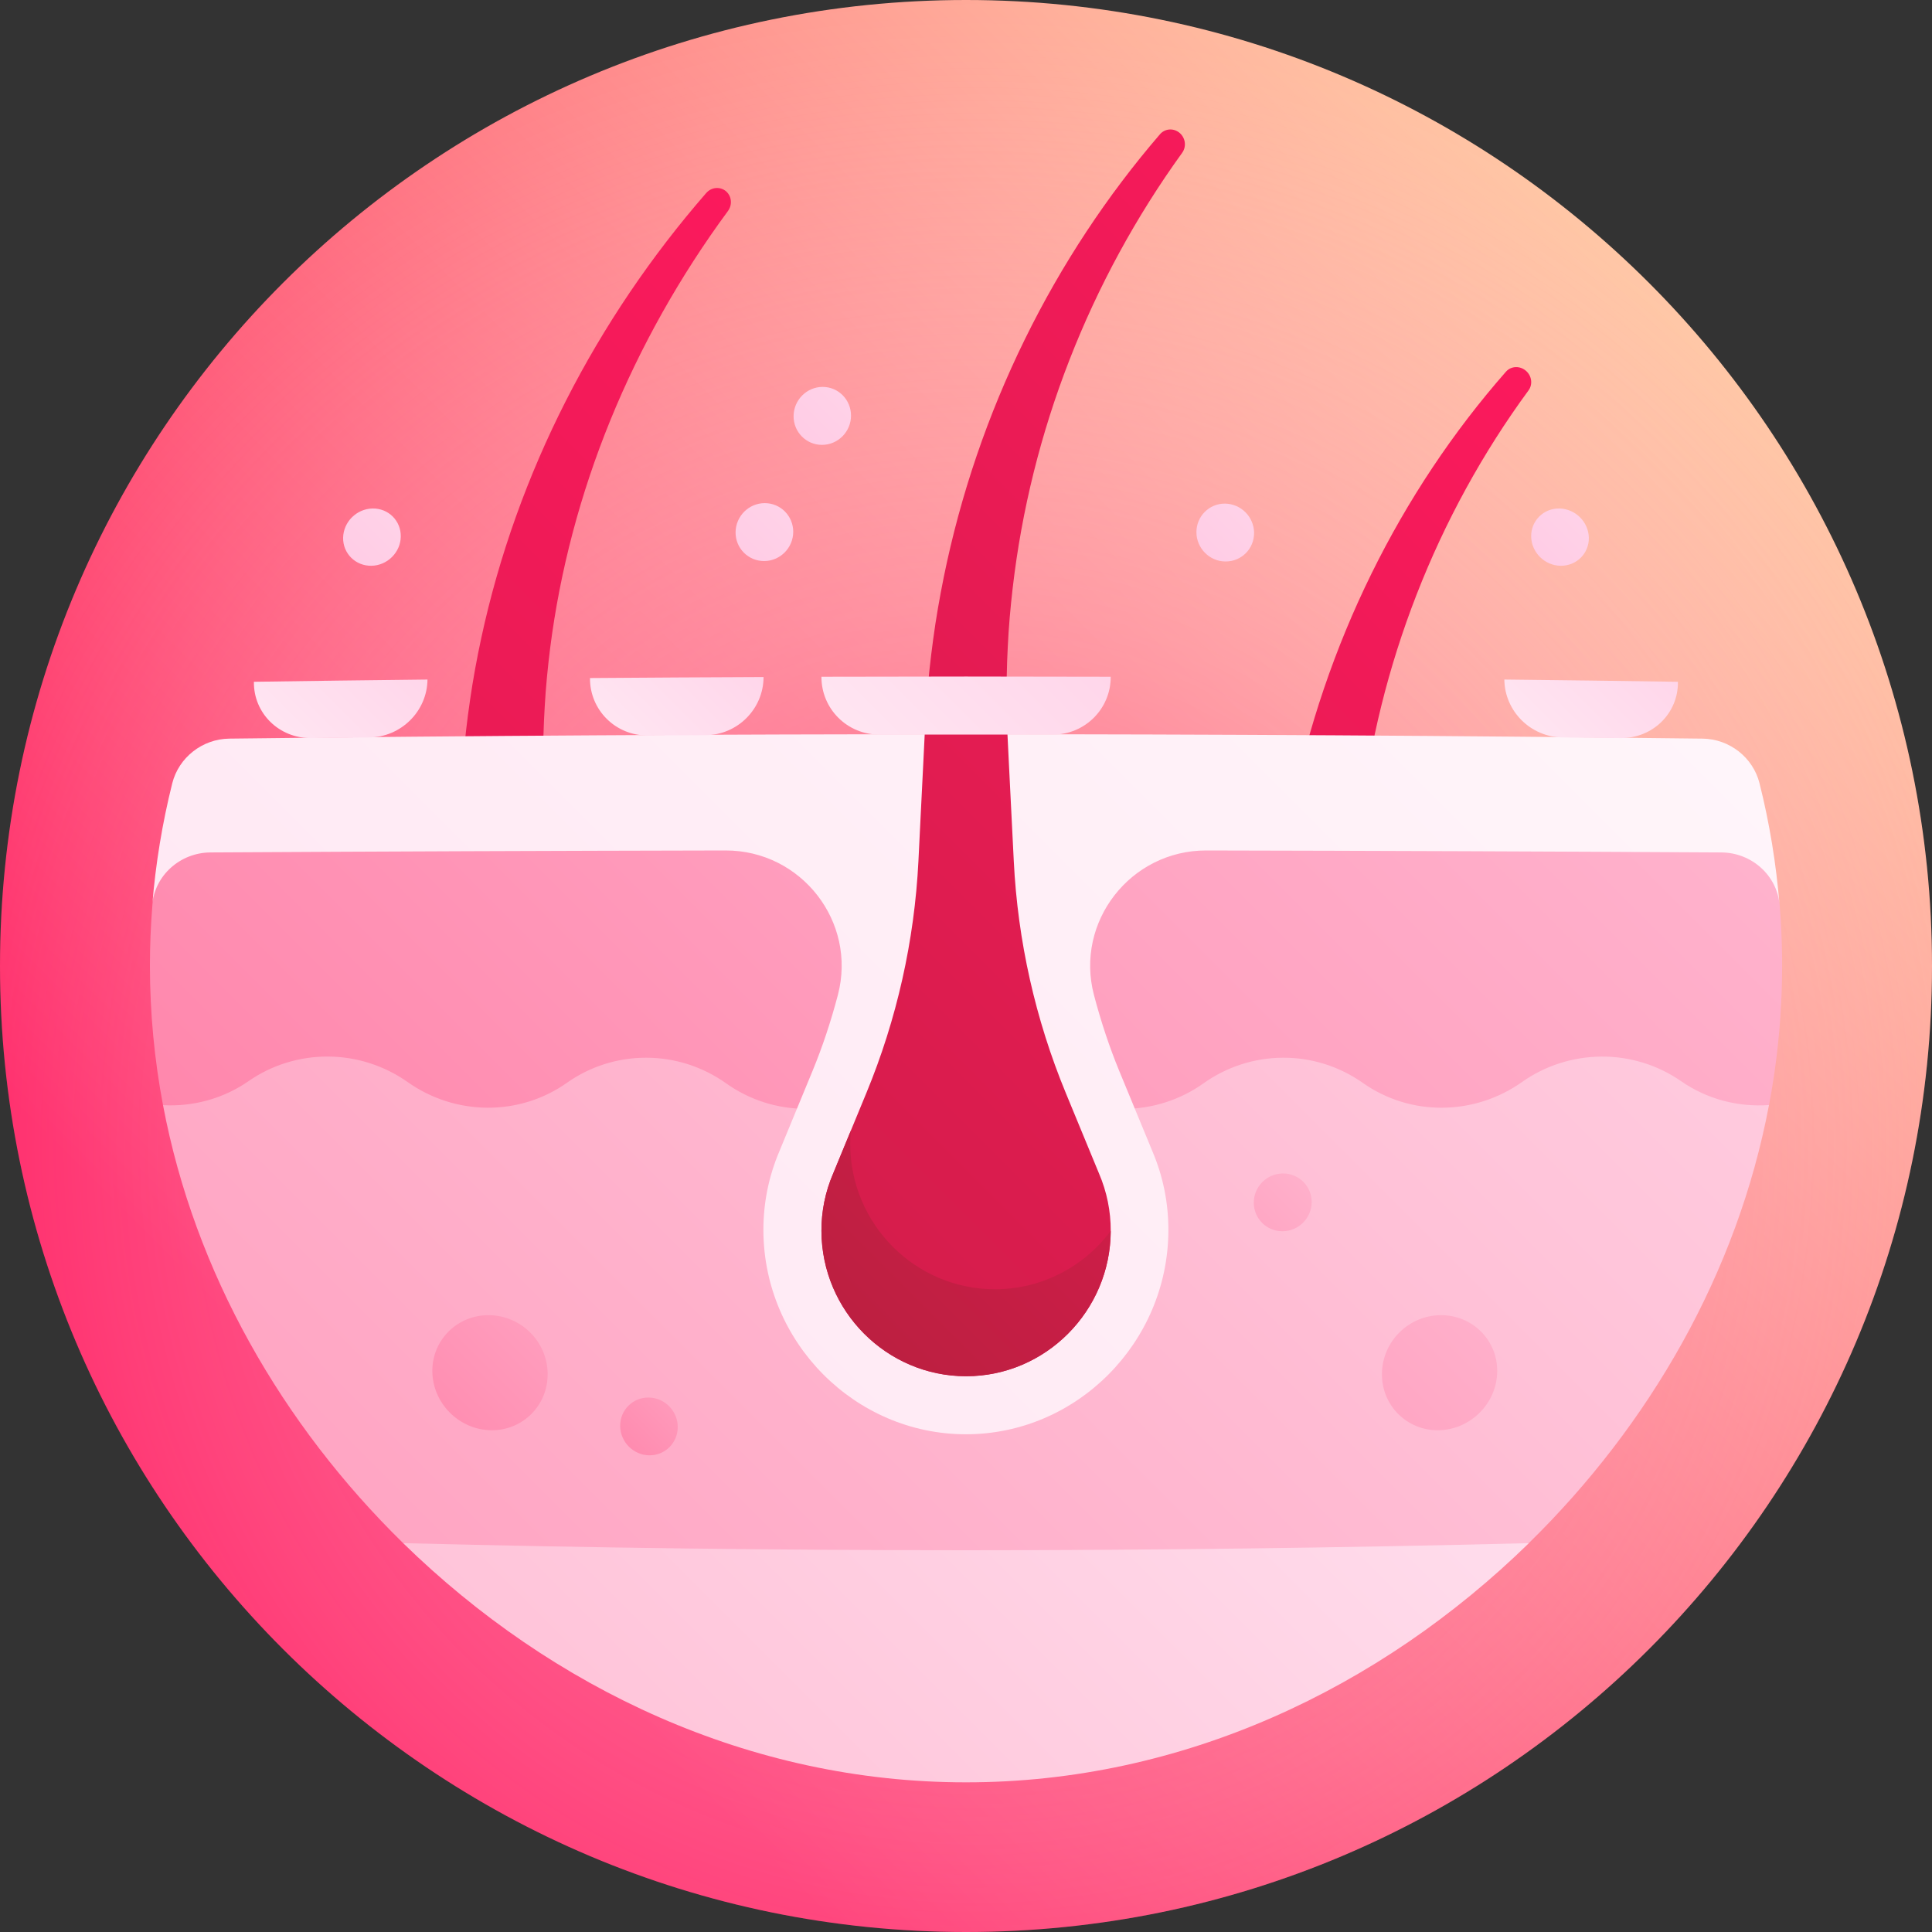 <?xml version="1.0" encoding="UTF-8"?> <svg xmlns="http://www.w3.org/2000/svg" width="45" height="45" viewBox="0 0 45 45" fill="none"><rect x="0" y="0" width="45" height="45" fill="#333333" stroke="none"/><g clip-path="url(#clip0_5847_978)"><path d="M22.5 45C34.926 45 45 34.926 45 22.5C45 10.074 34.926 0 22.5 0C10.074 0 0 10.074 0 22.5C0 34.926 10.074 45 22.5 45Z" fill="url(#paint0_linear_5847_978)"></path><path d="M22.5 45C34.926 45 45 34.926 45 22.5C45 10.074 34.926 0 22.5 0C10.074 0 0 10.074 0 22.5C0 34.926 10.074 45 22.5 45Z" fill="url(#paint1_radial_5847_978)"></path><path d="M31.638 23.895C31.616 23.435 31.594 22.975 31.571 22.514C31.565 22.288 31.554 22.063 31.553 21.837C31.546 21.385 31.556 20.933 31.578 20.48C31.599 20.028 31.639 19.576 31.69 19.126C31.896 17.317 32.335 15.543 32.996 13.847C33.656 12.152 34.536 10.546 35.603 9.092C35.703 8.955 35.68 8.759 35.546 8.64C35.405 8.514 35.195 8.522 35.076 8.658C33.849 10.055 32.789 11.643 31.943 13.364C31.096 15.085 30.464 16.94 30.078 18.86C29.982 19.34 29.899 19.823 29.834 20.31C29.769 20.797 29.716 21.286 29.683 21.777C29.662 22.023 29.654 22.269 29.64 22.515C29.628 22.751 29.616 22.987 29.605 23.223L29.57 23.899C30.26 23.898 30.949 23.897 31.638 23.895Z" fill="url(#paint2_linear_5847_978)"></path><path d="M12.727 19.818C12.707 19.373 12.686 18.929 12.666 18.484C12.661 18.258 12.651 18.033 12.652 17.807C12.647 17.356 12.661 16.904 12.688 16.452C12.713 16 12.758 15.548 12.814 15.097C13.043 13.293 13.517 11.503 14.217 9.786C14.918 8.069 15.843 6.425 16.956 4.914C17.06 4.772 17.044 4.575 16.916 4.46C16.78 4.339 16.571 4.355 16.448 4.497C15.178 5.955 14.072 7.585 13.183 9.331C12.294 11.077 11.624 12.939 11.211 14.855C11.108 15.334 11.019 15.816 10.949 16.301C10.878 16.785 10.821 17.273 10.784 17.761C10.762 18.005 10.752 18.25 10.737 18.495C10.712 18.938 10.688 19.382 10.664 19.826C11.352 19.823 12.04 19.82 12.727 19.818Z" fill="url(#paint3_linear_5847_978)"></path><path d="M41.452 21.077C41.398 20.392 40.794 18.54 40.089 18.533C28.364 18.427 16.638 18.427 4.912 18.533C4.208 18.54 3.603 20.392 3.55 21.077C3.511 21.551 3.492 22.026 3.492 22.501C3.493 23.589 3.595 24.674 3.797 25.743C3.815 25.719 22.509 32.781 22.473 32.755C28.677 30.446 34.94 28.053 41.204 25.741C41.495 24.205 41.578 22.636 41.452 21.077Z" fill="url(#paint4_linear_5847_978)"></path><path d="M9.391 35.944C13.717 34.273 18.095 32.505 22.5 30.703C26.905 32.505 31.284 34.273 35.61 35.944C32.138 39.334 27.532 41.517 22.5 41.514C17.469 41.517 12.863 39.333 9.391 35.944Z" fill="url(#paint5_linear_5847_978)"></path><path d="M39.155 25.182C39.764 25.606 40.488 25.789 41.203 25.739C40.465 29.645 38.425 33.184 35.609 35.943C26.871 36.163 18.128 36.163 9.39 35.943C6.575 33.184 4.535 29.646 3.797 25.741C3.845 25.743 3.893 25.745 3.942 25.746C4.591 25.752 5.237 25.565 5.789 25.182C6.341 24.798 6.99 24.606 7.639 24.609C8.304 24.612 8.953 24.82 9.496 25.204C10.039 25.588 10.687 25.797 11.353 25.801C12.002 25.804 12.65 25.612 13.204 25.221C13.745 24.838 14.393 24.634 15.056 24.636C15.721 24.638 16.369 24.846 16.911 25.232C17.453 25.618 18.101 25.826 18.766 25.827C19.43 25.829 20.077 25.623 20.618 25.237C21.159 24.852 21.807 24.645 22.472 24.645C23.136 24.645 23.784 24.852 24.326 25.237C24.866 25.623 25.514 25.829 26.178 25.828C26.843 25.826 27.492 25.618 28.033 25.232C28.575 24.846 29.223 24.638 29.888 24.636C30.551 24.634 31.198 24.839 31.74 25.221C32.294 25.612 32.942 25.805 33.591 25.801C34.256 25.797 34.905 25.589 35.448 25.204C35.991 24.82 36.639 24.613 37.305 24.61C37.965 24.606 38.612 24.806 39.155 25.182Z" fill="url(#paint6_linear_5847_978)"></path><path d="M12.756 31.992C12.765 32.733 12.174 33.326 11.434 33.313C10.694 33.3 10.083 32.69 10.07 31.952C10.058 31.214 10.652 30.624 11.395 30.633C12.138 30.642 12.747 31.25 12.756 31.992Z" fill="url(#paint7_linear_5847_978)"></path><path d="M15.786 33.231C15.79 33.603 15.493 33.902 15.123 33.897C14.753 33.893 14.45 33.588 14.445 33.216C14.441 32.845 14.738 32.547 15.109 32.551C15.479 32.555 15.782 32.859 15.786 33.231Z" fill="url(#paint8_linear_5847_978)"></path><path d="M30.552 28.001C30.549 28.373 30.245 28.676 29.873 28.678C29.501 28.681 29.201 28.381 29.203 28.009C29.205 27.637 29.508 27.334 29.881 27.332C30.253 27.33 30.554 27.63 30.552 28.001Z" fill="url(#paint9_linear_5847_978)"></path><path d="M34.873 31.952C34.861 32.69 34.25 33.3 33.51 33.313C32.77 33.326 32.178 32.733 32.188 31.992C32.197 31.25 32.805 30.642 33.548 30.633C34.291 30.624 34.885 31.214 34.873 31.952Z" fill="url(#paint10_linear_5847_978)"></path><path d="M40.983 18.245C40.833 17.644 40.284 17.212 39.656 17.204C28.218 17.067 16.778 17.067 5.34 17.204C4.711 17.212 4.163 17.645 4.012 18.245C3.78 19.174 3.624 20.122 3.547 21.076C3.602 20.391 4.196 19.86 4.9 19.855C8.899 19.832 12.899 19.817 16.899 19.809C18.663 19.805 19.965 21.472 19.515 23.178C19.354 23.789 19.157 24.384 18.925 24.945C18.669 25.566 18.412 26.188 18.156 26.809C17.904 27.398 17.778 28.024 17.781 28.668C17.794 31.27 19.915 33.407 22.498 33.407C25.081 33.407 27.201 31.27 27.214 28.668C27.217 28.023 27.091 27.398 26.839 26.809C26.583 26.188 26.327 25.567 26.07 24.946C25.839 24.385 25.642 23.79 25.481 23.178C25.032 21.472 26.333 19.805 28.097 19.809C32.096 19.817 36.096 19.832 40.096 19.855C40.8 19.86 41.393 20.391 41.449 21.076C41.371 20.122 41.216 19.174 40.983 18.245Z" fill="url(#paint11_linear_5847_978)"></path><path d="M7.246 17.191C7.696 17.186 8.145 17.182 8.595 17.177C9.34 17.171 9.949 16.567 9.957 15.828C8.609 15.843 7.262 15.86 5.914 15.88C5.903 16.612 6.501 17.199 7.246 17.191Z" fill="url(#paint12_linear_5847_978)"></path><path d="M36.401 17.177C36.851 17.182 37.3 17.186 37.75 17.191C38.495 17.199 39.093 16.612 39.082 15.88C37.734 15.86 36.387 15.843 35.039 15.828C35.047 16.567 35.656 17.171 36.401 17.177Z" fill="url(#paint13_linear_5847_978)"></path><path d="M19.405 27.335C19.223 27.757 19.131 28.211 19.133 28.671C19.139 30.534 20.65 32.053 22.502 32.054C24.354 32.054 25.864 30.534 25.871 28.671C25.873 28.211 25.78 27.757 25.599 27.335C25.342 26.711 25.084 26.086 24.826 25.462C24.116 23.743 23.705 21.915 23.613 20.057L23.572 19.24L23.501 17.819L23.466 17.108C23.459 16.881 23.448 16.654 23.448 16.427C23.44 15.972 23.45 15.517 23.473 15.063C23.494 14.608 23.535 14.153 23.587 13.7C23.796 11.887 24.243 10.092 24.911 8.38C25.578 6.669 26.46 5.048 27.535 3.559C27.636 3.419 27.615 3.222 27.484 3.103C27.346 2.978 27.138 2.988 27.018 3.127C25.79 4.552 24.724 6.164 23.871 7.903C23.008 9.66 22.374 11.52 21.983 13.438C21.886 13.921 21.8 14.406 21.735 14.895C21.669 15.383 21.615 15.875 21.581 16.368C21.561 16.614 21.552 16.861 21.538 17.108L21.503 17.819C21.479 18.292 21.455 18.766 21.432 19.24L21.392 20.055C21.299 21.913 20.889 23.741 20.178 25.461C19.92 26.086 19.662 26.71 19.405 27.335Z" fill="url(#paint14_linear_5847_978)"></path><path d="M23.175 30.029C21.318 30.03 19.807 28.513 19.803 26.648C19.803 26.543 19.808 26.439 19.817 26.336C19.68 26.67 19.542 27.003 19.405 27.337C19.223 27.759 19.131 28.213 19.133 28.673C19.139 30.536 20.65 32.056 22.502 32.056C24.354 32.056 25.864 30.536 25.871 28.673C25.254 29.494 24.276 30.028 23.175 30.029Z" fill="url(#paint15_linear_5847_978)"></path><path d="M20.478 17.11C21.827 17.109 23.176 17.109 24.525 17.11C25.27 17.111 25.873 16.509 25.871 15.763C23.625 15.756 21.379 15.756 19.133 15.763C19.13 16.509 19.733 17.111 20.478 17.11Z" fill="url(#paint16_linear_5847_978)"></path><path d="M15.082 17.13C15.532 17.128 15.981 17.126 16.431 17.124C17.176 17.121 17.782 16.515 17.785 15.77C16.437 15.775 15.09 15.783 13.742 15.793C13.736 16.536 14.337 17.134 15.082 17.13Z" fill="url(#paint17_linear_5847_978)"></path><path d="M18.476 12.389C18.474 12.762 18.171 13.066 17.8 13.068C17.429 13.07 17.13 12.77 17.133 12.398C17.136 12.026 17.438 11.721 17.808 11.719C18.179 11.716 18.477 12.017 18.476 12.389Z" fill="url(#paint18_linear_5847_978)"></path><path d="M9.335 12.498C9.329 12.867 9.023 13.171 8.652 13.178C8.281 13.184 7.985 12.891 7.992 12.524C7.999 12.156 8.306 11.851 8.676 11.844C9.047 11.836 9.341 12.13 9.335 12.498Z" fill="url(#paint19_linear_5847_978)"></path><path d="M19.822 9.683C19.82 10.056 19.519 10.36 19.149 10.362C18.78 10.364 18.482 10.064 18.484 9.691C18.487 9.318 18.788 9.014 19.157 9.012C19.526 9.009 19.823 9.31 19.822 9.683Z" fill="url(#paint20_linear_5847_978)"></path><path d="M29.21 12.41C29.213 12.782 28.915 13.081 28.544 13.078C28.172 13.076 27.87 12.772 27.867 12.399C27.865 12.027 28.163 11.727 28.533 11.73C28.903 11.734 29.207 12.038 29.21 12.41Z" fill="url(#paint21_linear_5847_978)"></path><path d="M37.007 12.524C37.014 12.891 36.718 13.184 36.347 13.178C35.976 13.171 35.671 12.867 35.664 12.498C35.658 12.13 35.953 11.836 36.323 11.844C36.693 11.851 37 12.156 37.007 12.524Z" fill="url(#paint22_linear_5847_978)"></path></g><defs><linearGradient id="paint0_linear_5847_978" x1="6.59" y1="38.41" x2="38.41" y2="6.59" gradientUnits="userSpaceOnUse"><stop offset="0.1" stop-color="#FF195E"></stop><stop offset="1" stop-color="#FFC5A3"></stop></linearGradient><radialGradient id="paint1_radial_5847_978" cx="0" cy="0" r="1" gradientUnits="userSpaceOnUse" gradientTransform="translate(22.738 26.689) scale(26.836)"><stop stop-color="#FF195E" stop-opacity="0.7"></stop><stop offset="0.077" stop-color="#FF3C76" stop-opacity="0.646"></stop><stop offset="0.206" stop-color="#FF6F9A" stop-opacity="0.556"></stop><stop offset="0.338" stop-color="#FF9BB9" stop-opacity="0.463"></stop><stop offset="0.47" stop-color="#FFBFD2" stop-opacity="0.371"></stop><stop offset="0.602" stop-color="#FFDBE6" stop-opacity="0.279"></stop><stop offset="0.734" stop-color="#FFEFF4" stop-opacity="0.186"></stop><stop offset="0.867" stop-color="#FFFBFC" stop-opacity="0.094"></stop><stop offset="1" stop-color="white" stop-opacity="0"></stop></radialGradient><linearGradient id="paint2_linear_5847_978" x1="-28.364" y1="77.997" x2="39.875" y2="9.758" gradientUnits="userSpaceOnUse"><stop offset="0.02" stop-color="#70261F"></stop><stop offset="1" stop-color="#FF195E"></stop></linearGradient><linearGradient id="paint3_linear_5847_978" x1="-60.434" y1="87.178" x2="21.884" y2="4.861" gradientUnits="userSpaceOnUse"><stop offset="0.02" stop-color="#70261F"></stop><stop offset="1" stop-color="#FF195E"></stop></linearGradient><linearGradient id="paint4_linear_5847_978" x1="5.115" y1="39.978" x2="69.987" y2="-24.895" gradientUnits="userSpaceOnUse"><stop stop-color="#FF79A2"></stop><stop offset="0.284" stop-color="#FFA1C0"></stop><stop offset="0.591" stop-color="#FFC5DA"></stop><stop offset="0.84" stop-color="#FFDBEB"></stop><stop offset="1" stop-color="#FFE3F1"></stop></linearGradient><linearGradient id="paint5_linear_5847_978" x1="-11.713" y1="70.157" x2="35.918" y2="22.526" gradientUnits="userSpaceOnUse"><stop stop-color="#FF79A2"></stop><stop offset="0.284" stop-color="#FFA1C0"></stop><stop offset="0.591" stop-color="#FFC5DA"></stop><stop offset="0.84" stop-color="#FFDBEB"></stop><stop offset="1" stop-color="#FFE3F1"></stop></linearGradient><linearGradient id="paint6_linear_5847_978" x1="-8.908" y1="59.454" x2="55.986" y2="-5.44" gradientUnits="userSpaceOnUse"><stop stop-color="#FF79A2"></stop><stop offset="0.284" stop-color="#FFA1C0"></stop><stop offset="0.591" stop-color="#FFC5DA"></stop><stop offset="0.84" stop-color="#FFDBEB"></stop><stop offset="1" stop-color="#FFE3F1"></stop></linearGradient><linearGradient id="paint7_linear_5847_978" x1="7.577" y1="35.809" x2="26.68" y2="16.707" gradientUnits="userSpaceOnUse"><stop stop-color="#FF79A2"></stop><stop offset="0.284" stop-color="#FFA1C0"></stop><stop offset="0.591" stop-color="#FFC5DA"></stop><stop offset="0.84" stop-color="#FFDBEB"></stop><stop offset="1" stop-color="#FFE3F1"></stop></linearGradient><linearGradient id="paint8_linear_5847_978" x1="13.411" y1="34.928" x2="23.013" y2="25.326" gradientUnits="userSpaceOnUse"><stop stop-color="#FF79A2"></stop><stop offset="0.284" stop-color="#FFA1C0"></stop><stop offset="0.591" stop-color="#FFC5DA"></stop><stop offset="0.84" stop-color="#FFDBEB"></stop><stop offset="1" stop-color="#FFE3F1"></stop></linearGradient><linearGradient id="paint9_linear_5847_978" x1="24.795" y1="33.087" x2="38.444" y2="19.438" gradientUnits="userSpaceOnUse"><stop stop-color="#FF79A2"></stop><stop offset="0.284" stop-color="#FFA1C0"></stop><stop offset="0.591" stop-color="#FFC5DA"></stop><stop offset="0.84" stop-color="#FFDBEB"></stop><stop offset="1" stop-color="#FFE3F1"></stop></linearGradient><linearGradient id="paint10_linear_5847_978" x1="23.503" y1="41.996" x2="50.853" y2="14.646" gradientUnits="userSpaceOnUse"><stop stop-color="#FF79A2"></stop><stop offset="0.284" stop-color="#FFA1C0"></stop><stop offset="0.591" stop-color="#FFC5DA"></stop><stop offset="0.84" stop-color="#FFDBEB"></stop><stop offset="1" stop-color="#FFE3F1"></stop></linearGradient><linearGradient id="paint11_linear_5847_978" x1="-43.335" y1="85.59" x2="49.695" y2="-7.44" gradientUnits="userSpaceOnUse"><stop stop-color="#FFC8E3"></stop><stop offset="1" stop-color="white"></stop></linearGradient><linearGradient id="paint12_linear_5847_978" x1="11.288" y1="12.774" x2="2.628" y2="21.434" gradientUnits="userSpaceOnUse"><stop stop-color="#FFC8E3"></stop><stop offset="1" stop-color="white"></stop></linearGradient><linearGradient id="paint13_linear_5847_978" x1="40.336" y1="12.854" x2="31.881" y2="21.309" gradientUnits="userSpaceOnUse"><stop stop-color="#FFC8E3"></stop><stop offset="1" stop-color="white"></stop></linearGradient><linearGradient id="paint14_linear_5847_978" x1="-37.865" y1="80.907" x2="38.856" y2="4.185" gradientUnits="userSpaceOnUse"><stop offset="0.02" stop-color="#70261F"></stop><stop offset="1" stop-color="#FF195E"></stop></linearGradient><linearGradient id="paint15_linear_5847_978" x1="-0.356" y1="51.404" x2="37.115" y2="13.932" gradientUnits="userSpaceOnUse"><stop offset="0.02" stop-color="#70261F"></stop><stop offset="1" stop-color="#FF195E"></stop></linearGradient><linearGradient id="paint16_linear_5847_978" x1="27.771" y1="10.774" x2="14.163" y2="24.382" gradientUnits="userSpaceOnUse"><stop stop-color="#FFC8E3"></stop><stop offset="1" stop-color="white"></stop></linearGradient><linearGradient id="paint17_linear_5847_978" x1="19.103" y1="12.721" x2="10.478" y2="21.346" gradientUnits="userSpaceOnUse"><stop stop-color="#FFC8E3"></stop><stop offset="1" stop-color="white"></stop></linearGradient><linearGradient id="paint18_linear_5847_978" x1="16.555" y1="13.643" x2="26.343" y2="3.855" gradientUnits="userSpaceOnUse"><stop stop-color="#FFC8E3"></stop><stop offset="1" stop-color="white"></stop></linearGradient><linearGradient id="paint19_linear_5847_978" x1="7.407" y1="13.768" x2="17.256" y2="3.919" gradientUnits="userSpaceOnUse"><stop stop-color="#FFC8E3"></stop><stop offset="1" stop-color="white"></stop></linearGradient><linearGradient id="paint20_linear_5847_978" x1="17.906" y1="10.934" x2="27.673" y2="1.168" gradientUnits="userSpaceOnUse"><stop stop-color="#FFC8E3"></stop><stop offset="1" stop-color="white"></stop></linearGradient><linearGradient id="paint21_linear_5847_978" x1="27.307" y1="13.636" x2="36.952" y2="3.992" gradientUnits="userSpaceOnUse"><stop stop-color="#FFC8E3"></stop><stop offset="1" stop-color="white"></stop></linearGradient><linearGradient id="paint22_linear_5847_978" x1="35.123" y1="13.723" x2="44.615" y2="4.231" gradientUnits="userSpaceOnUse"><stop stop-color="#FFC8E3"></stop><stop offset="1" stop-color="white"></stop></linearGradient><clipPath id="clip0_5847_978"><rect width="45" height="45" fill="white"></rect></clipPath></defs></svg> 
